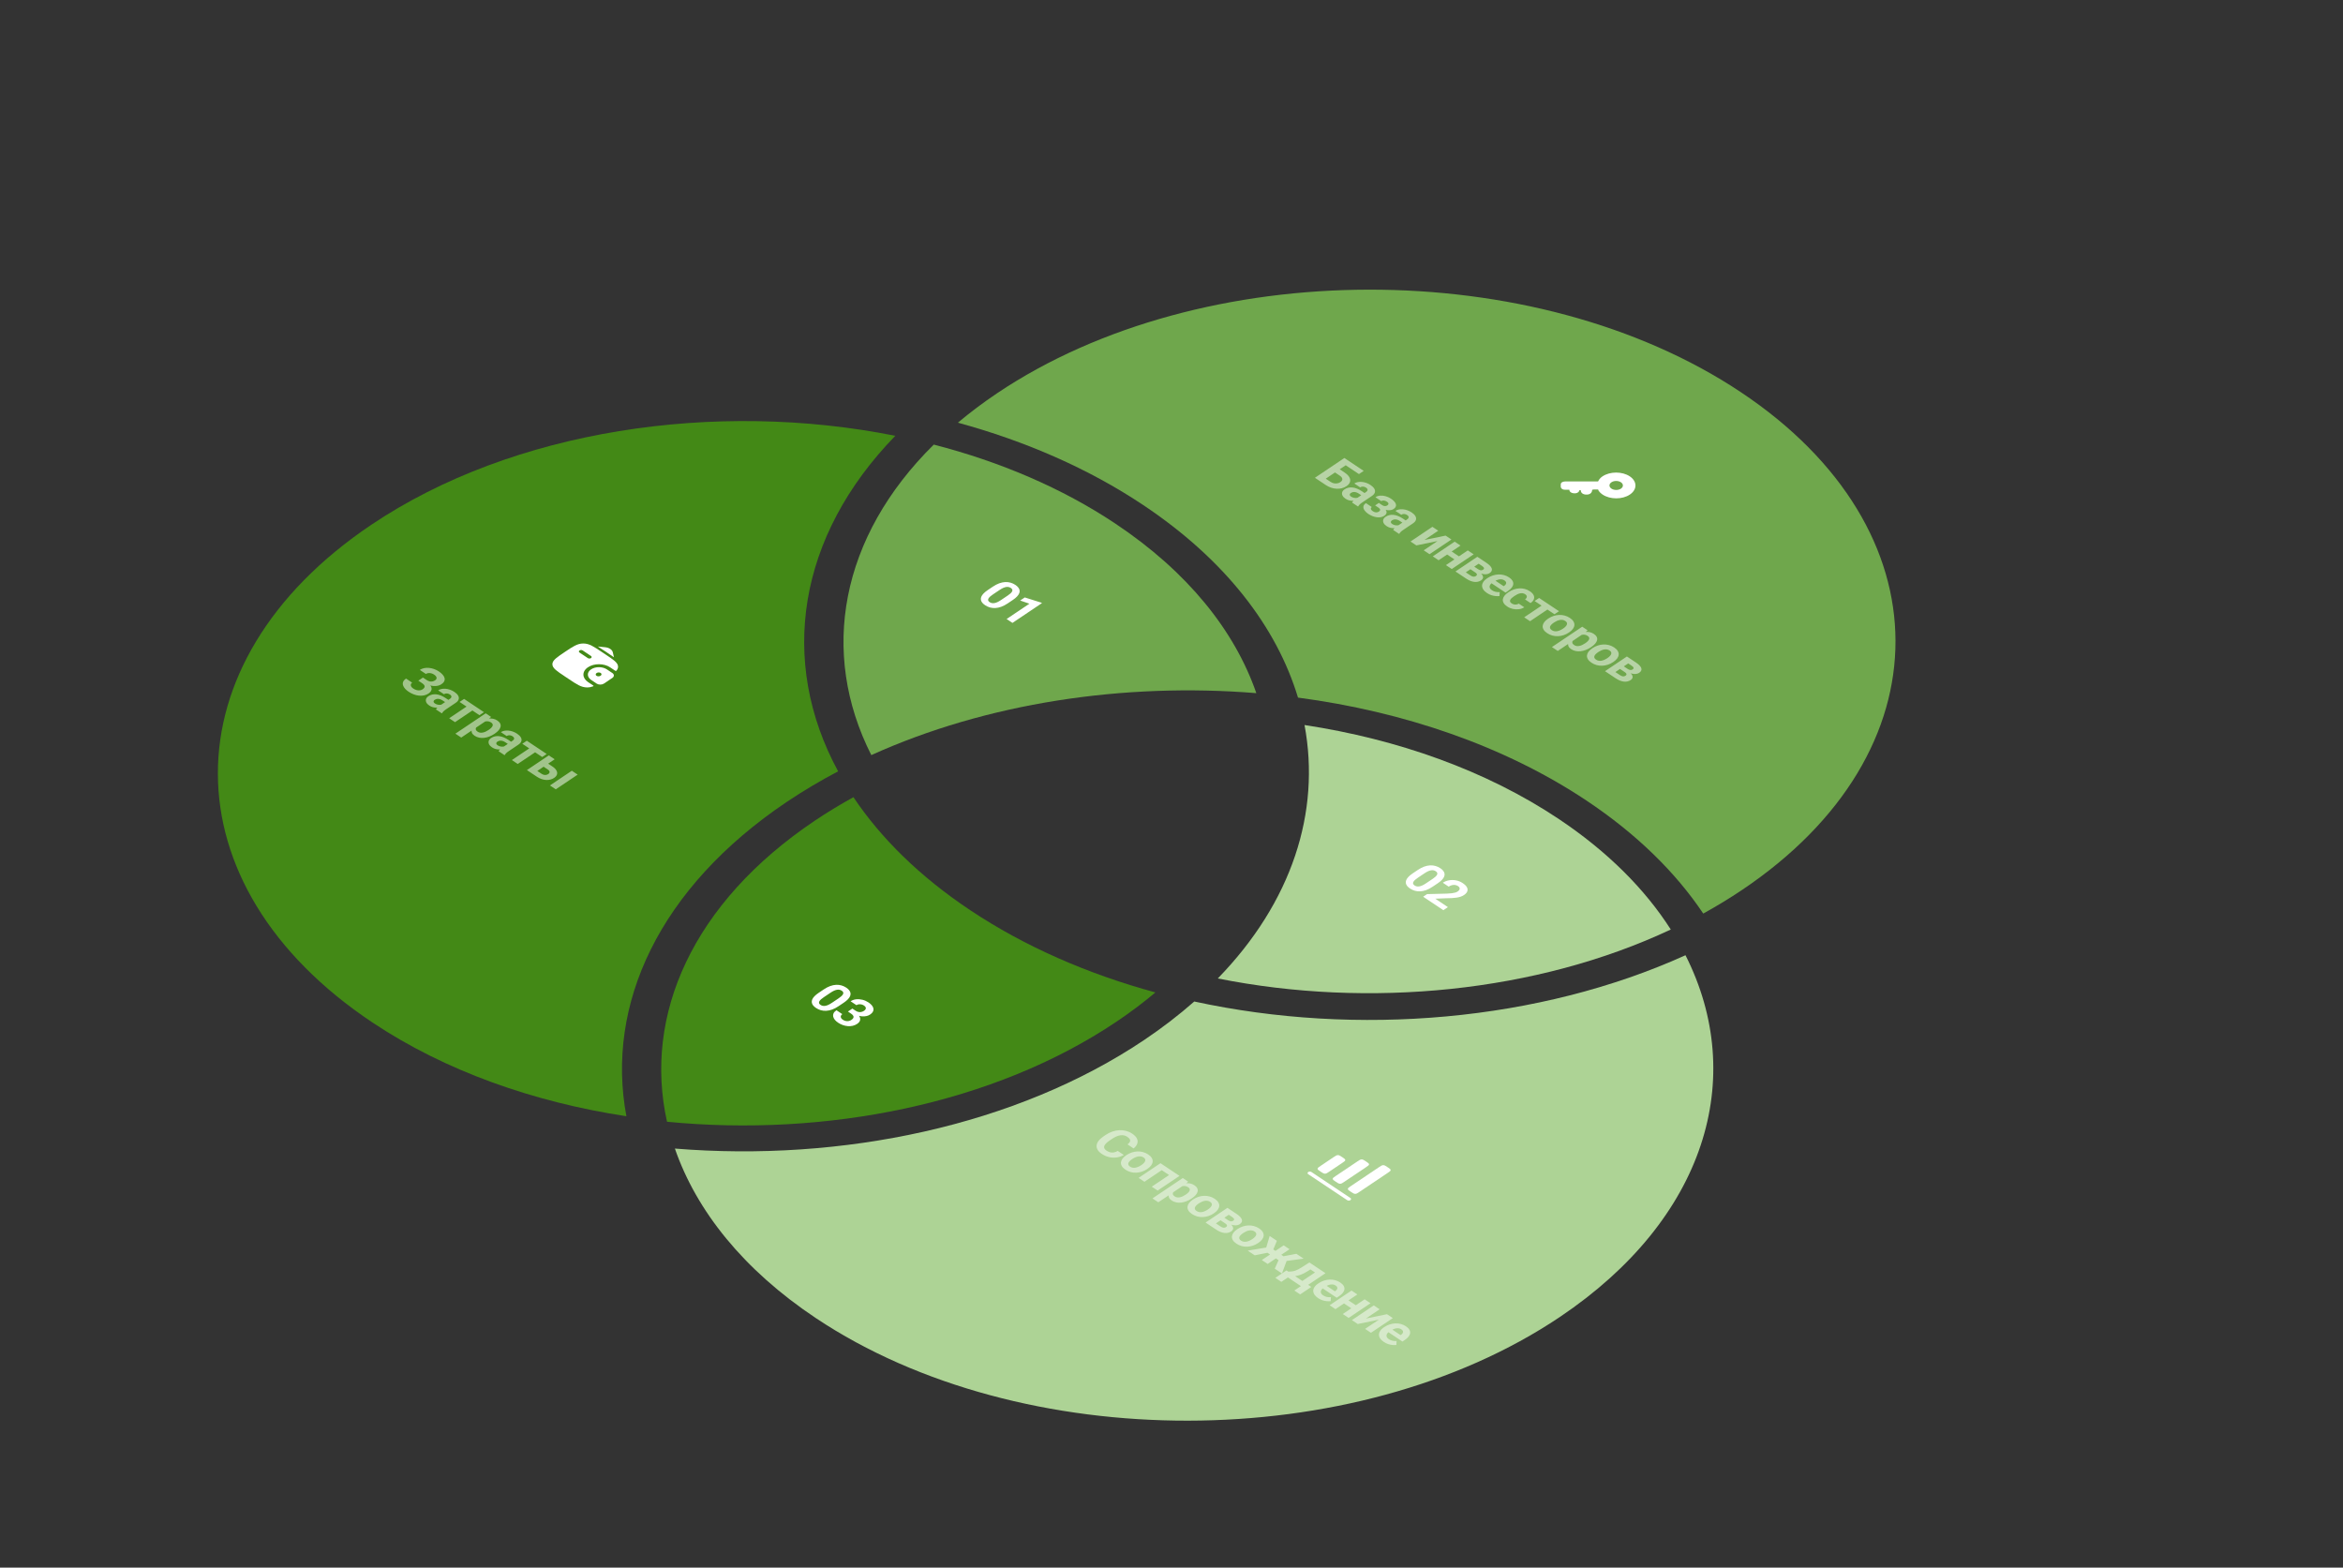 <?xml version="1.0" encoding="UTF-8"?> <svg xmlns="http://www.w3.org/2000/svg" width="1127" height="754" viewBox="0 0 1127 754" fill="none"><rect x="0" y="0" width="1127" height="754" fill="#333333" stroke="none"/><path d="M378.545 385.642C386.399 380.367 394.62 375.495 403.142 370.998C374.426 318.089 383.574 258.031 430.65 209.617C344.256 192.35 246.781 206.619 178.651 252.379C79.983 318.648 80.22 425.848 179.169 491.815C214.059 515.075 256.566 530.092 301.301 536.897C291.249 483.171 316.97 426.993 378.541 385.639L378.545 385.642Z" fill="#438916"></path><path d="M574.45 481.711C567.147 488.14 559.137 494.322 550.383 500.201C488.817 541.552 404.958 558.977 324.627 552.448C334.967 582.36 357.563 610.744 392.453 634.005C491.407 699.974 651.611 699.734 750.278 633.465C820.481 586.313 840.594 518.448 810.733 459.452C740.424 491.276 652.811 498.715 574.455 481.714L574.45 481.711Z" fill="#ADD395"></path><path d="M536.954 491.475C543.69 486.95 549.946 482.233 555.757 477.352C523.367 468.522 493.002 455.338 466.673 437.785C442.432 421.624 423.721 403.157 410.508 383.438C404.096 386.974 397.875 390.745 391.885 394.768C333.056 434.28 309.397 488.346 320.847 539.547C397.402 547.022 478.111 530.99 536.945 491.475L536.954 491.475Z" fill="#438916"></path><path d="M624.345 335.538C675.165 342.27 723.664 358.764 763.105 385.058C787.347 401.219 806.057 419.687 819.275 439.409C825.687 435.873 831.913 432.098 837.898 428.078C936.565 361.809 936.328 254.609 837.375 188.64C738.421 122.67 578.222 122.914 479.554 189.183C472.818 193.707 466.563 198.425 460.751 203.305C493.141 212.136 523.502 225.323 549.826 242.872C589.267 269.166 614.101 301.56 624.345 335.538Z" fill="#6FA74C"></path><path d="M419.1 363.194C474.432 338.151 540.479 328.207 604.303 333.394C593.967 303.485 571.366 275.092 536.476 251.832C510.783 234.703 480.954 222.052 449.154 213.845C404.126 258.29 394.121 313.841 419.105 363.191L419.1 363.194Z" fill="#6FA74C"></path><path d="M627.486 348.73C635.324 390.597 621.423 433.955 585.766 470.625C658.589 485.184 739.293 477.328 803.656 447.087C791.291 427.722 773.284 409.584 749.623 393.81C714.733 370.55 672.222 355.535 627.486 348.73Z" fill="#ADD395"></path><g clip-path="url(#clip0_214_2879)"><path d="M665.36 560.425C664.752 560.426 664.262 560.754 663.284 561.411L649.794 570.472C648.816 571.129 648.327 571.457 648.328 571.864C648.328 572.272 648.819 572.598 649.799 573.252C650.78 573.906 651.27 574.233 651.879 574.232C652.487 574.231 652.976 573.902 653.955 573.245L667.444 564.185C668.423 563.528 668.912 563.199 668.911 562.792C668.91 562.385 668.42 562.058 667.44 561.404C666.459 560.75 665.969 560.423 665.36 560.425Z" fill="white"></path><path d="M652.891 558.648C653.869 557.991 654.358 557.663 654.967 557.662C655.575 557.661 656.066 557.988 657.046 558.641C658.027 559.295 658.517 559.622 658.518 560.029C658.518 560.436 658.029 560.765 657.051 561.422L646.674 568.391C645.696 569.048 645.207 569.377 644.598 569.378C643.99 569.379 643.499 569.052 642.519 568.399C641.538 567.745 641.048 567.418 641.047 567.011C641.046 566.604 641.536 566.275 642.514 565.618L652.891 558.648Z" fill="white"></path><path d="M643.536 555.596C642.927 555.597 642.438 555.925 641.46 556.583L635.233 560.764C634.255 561.421 633.766 561.75 633.767 562.157C633.767 562.564 634.258 562.891 635.238 563.545C636.219 564.199 636.709 564.525 637.318 564.524C637.926 564.523 638.415 564.195 639.394 563.538L645.62 559.356C646.598 558.699 647.087 558.37 647.087 557.963C647.086 557.556 646.596 557.229 645.615 556.575C644.634 555.922 644.144 555.595 643.536 555.596Z" fill="white"></path><path d="M630.823 563.726C630.393 563.439 629.695 563.44 629.265 563.729C628.835 564.018 628.836 564.484 629.267 564.772L647.988 577.252C648.419 577.54 649.116 577.538 649.546 577.25C649.976 576.961 649.975 576.494 649.545 576.207L630.823 563.726Z" fill="white"></path></g><g clip-path="url(#clip1_214_2879)"><path fill-rule="evenodd" clip-rule="evenodd" d="M294.648 323.792C294.594 323.751 294.533 323.71 294.468 323.667L294.452 323.657L291.938 321.98C289.865 320.598 286.451 320.518 284.311 321.955C282.172 323.392 282.305 325.676 284.377 327.058L286.892 328.734L286.908 328.745C286.972 328.788 287.034 328.829 287.095 328.865C287.99 329.39 289.397 329.441 290.385 328.862C290.45 328.824 290.515 328.78 290.576 328.739L290.592 328.728L294.456 326.133L294.473 326.122C294.533 326.081 294.599 326.037 294.655 325.993C295.518 325.33 295.436 324.389 294.648 323.792ZM286.927 325.048C287.46 325.403 288.344 325.389 288.901 325.015C289.458 324.641 289.476 324.049 288.943 323.693C288.409 323.338 287.525 323.352 286.968 323.726C286.412 324.1 286.393 324.692 286.927 325.048Z" fill="white"></path><path fill-rule="evenodd" clip-rule="evenodd" d="M285.396 329.76C285.549 329.857 285.523 330.026 285.338 330.096C284.418 330.445 283.487 330.643 282.459 330.647C280.954 330.654 279.668 330.244 278.334 329.568C277.037 328.91 275.578 327.937 273.736 326.709L271.618 325.297C269.776 324.069 268.316 323.096 267.329 322.231C266.312 321.34 265.696 320.481 265.7 319.475C265.704 318.468 266.328 317.603 267.351 316.704C268.346 315.831 269.814 314.845 271.666 313.601L271.78 313.525C273.632 312.28 275.1 311.295 276.402 310.626C277.741 309.937 279.031 309.517 280.535 309.51C282.04 309.504 283.326 309.913 284.66 310.59C285.957 311.248 287.416 312.221 289.258 313.449L291.376 314.861C293.219 316.089 294.678 317.062 295.666 317.927C296.682 318.817 297.298 319.676 297.294 320.683C297.291 321.371 296.999 321.995 296.482 322.611C296.378 322.736 296.125 322.754 295.98 322.651L293.45 320.965C290.606 319.069 285.841 318.915 282.807 320.952C279.774 322.99 280.022 326.178 282.865 328.073L285.396 329.76ZM280.27 312.853C279.855 312.576 279.18 312.579 278.763 312.86C278.345 313.14 278.343 313.592 278.758 313.869L282.768 316.542C283.183 316.819 283.859 316.816 284.276 316.535C284.694 316.255 284.696 315.803 284.28 315.526L280.27 312.853Z" fill="white"></path><path d="M287.564 310.964L291.098 311.317C292.997 311.506 294.479 312.494 294.769 313.763L295.312 316.14C294.488 315.547 293.532 314.909 292.484 314.21L290.226 312.705C289.268 312.067 288.387 311.479 287.564 310.964Z" fill="white"></path></g><g clip-path="url(#clip2_214_2879)"><path fill-rule="evenodd" clip-rule="evenodd" d="M783.972 237.88C780.365 240.302 774.499 240.304 770.869 237.884C770.207 237.443 768.85 236.335 768.724 235.438L766.896 235.439C765.821 235.439 765.809 235.642 765.789 235.977C765.78 236.116 765.771 236.279 765.682 236.459C765.682 236.459 765.383 237.682 763.556 237.887C762.49 237.989 760.355 237.704 760.346 235.747L759.736 235.747C759.736 235.747 759.59 237.073 757.763 237.277C756.697 237.379 754.867 236.972 754.86 235.545L752.727 235.546C751.264 235.546 750.793 234.663 750.74 234.221L750.734 232.998C750.729 231.856 752.149 231.57 752.86 231.57L768.706 231.564C768.706 231.564 769.156 230.238 770.827 229.116C774.434 226.694 780.3 226.692 783.93 229.112C787.56 231.532 787.579 235.457 783.972 237.88ZM775.121 235.028C776.388 235.872 778.434 235.872 779.692 235.027C780.95 234.182 780.944 232.812 779.678 231.968C778.411 231.124 776.365 231.125 775.107 231.97C773.849 232.815 773.855 234.184 775.121 235.028Z" fill="white"></path></g><path d="M691.57 424.844L689.118 426.49C688.054 427.205 687.023 427.745 686.024 428.112C685.031 428.474 684.074 428.678 683.152 428.723C682.243 428.768 681.379 428.674 680.561 428.441C679.742 428.207 678.975 427.852 678.26 427.376C677.688 426.994 677.226 426.591 676.875 426.166C676.53 425.736 676.315 425.285 676.23 424.812C676.151 424.342 676.206 423.854 676.393 423.345C676.593 422.836 676.95 422.31 677.462 421.766C677.974 421.222 678.658 420.662 679.514 420.087L681.965 418.441C683.029 417.727 684.054 417.19 685.04 416.832C686.039 416.474 686.994 416.273 687.903 416.228C688.818 416.187 689.682 416.286 690.494 416.523C691.312 416.756 692.079 417.111 692.794 417.588C693.366 417.969 693.821 418.373 694.16 418.798C694.511 419.223 694.733 419.67 694.824 420.139C694.916 420.608 694.862 421.097 694.661 421.606C694.467 422.11 694.114 422.634 693.602 423.178C693.097 423.718 692.419 424.273 691.57 424.844ZM685.931 424.86L689.131 422.71C689.643 422.366 690.062 422.046 690.386 421.75C690.716 421.459 690.959 421.187 691.115 420.934C691.277 420.678 691.361 420.439 691.367 420.217C691.373 419.995 691.311 419.789 691.181 419.598C691.051 419.407 690.859 419.227 690.605 419.058C690.287 418.846 689.942 418.699 689.572 418.617C689.208 418.539 688.806 418.536 688.364 418.606C687.929 418.672 687.443 418.825 686.904 419.065C686.379 419.304 685.798 419.638 685.163 420.065L681.962 422.214C681.45 422.558 681.025 422.879 680.688 423.175C680.357 423.475 680.108 423.756 679.939 424.017C679.784 424.278 679.697 424.519 679.678 424.74C679.671 424.962 679.734 425.168 679.864 425.359C680 425.554 680.196 425.737 680.449 425.906C680.761 426.114 681.099 426.256 681.463 426.334C681.839 426.412 682.248 426.415 682.69 426.345C683.144 426.275 683.637 426.117 684.169 425.873C684.701 425.629 685.288 425.291 685.931 424.86ZM696.455 436.316L694.266 437.786L684.554 431.311L686.422 430.057L695.927 429.819C696.901 429.783 697.716 429.723 698.372 429.639C699.034 429.551 699.579 429.441 700.007 429.31C700.449 429.179 700.812 429.018 701.097 428.826C701.525 428.539 701.82 428.245 701.982 427.945C702.15 427.64 702.179 427.338 702.068 427.039C701.964 426.743 701.71 426.461 701.307 426.193C700.878 425.907 700.404 425.729 699.884 425.661C699.371 425.597 698.849 425.634 698.316 425.774C697.791 425.919 697.294 426.148 696.827 426.461L694.009 424.583C694.853 424.016 695.826 423.632 696.929 423.431C698.039 423.224 699.169 423.227 700.319 423.438C701.475 423.644 702.557 424.083 703.564 424.755C704.559 425.418 705.235 426.086 705.593 426.759C705.965 427.432 706.024 428.088 705.772 428.727C705.533 429.366 704.998 429.964 704.168 430.522C703.701 430.835 703.169 431.093 702.572 431.294C701.982 431.49 701.326 431.643 700.606 431.753C699.898 431.863 699.126 431.938 698.288 431.979C697.451 432.019 696.555 432.043 695.6 432.048L690.37 432.26L696.455 436.316Z" fill="white"></path><path d="M487.169 288.577L484.718 290.224C483.654 290.938 482.623 291.479 481.623 291.845C480.631 292.208 479.673 292.411 478.751 292.456C477.842 292.501 476.979 292.407 476.16 292.174C475.342 291.941 474.575 291.586 473.86 291.109C473.288 290.728 472.826 290.325 472.475 289.899C472.13 289.47 471.915 289.018 471.83 288.545C471.751 288.076 471.805 287.587 471.993 287.078C472.193 286.57 472.549 286.043 473.061 285.499C473.573 284.955 474.257 284.396 475.113 283.821L477.565 282.174C478.629 281.46 479.653 280.924 480.64 280.566C481.639 280.208 482.593 280.006 483.502 279.961C484.418 279.921 485.281 280.019 486.093 280.257C486.912 280.49 487.679 280.845 488.394 281.322C488.966 281.703 489.421 282.106 489.759 282.531C490.111 282.957 490.332 283.404 490.424 283.873C490.516 284.342 490.461 284.831 490.261 285.339C490.067 285.844 489.714 286.368 489.202 286.912C488.696 287.451 488.019 288.007 487.169 288.577ZM481.53 288.593L484.731 286.444C485.243 286.1 485.661 285.78 485.985 285.484C486.316 285.192 486.559 284.92 486.714 284.668C486.876 284.411 486.96 284.172 486.966 283.95C486.973 283.729 486.911 283.523 486.78 283.332C486.65 283.141 486.458 282.961 486.205 282.792C485.886 282.579 485.542 282.432 485.172 282.35C484.808 282.273 484.405 282.269 483.964 282.339C483.529 282.405 483.042 282.558 482.504 282.798C481.978 283.038 481.398 283.371 480.762 283.798L477.562 285.948C477.049 286.292 476.625 286.612 476.287 286.908C475.957 287.208 475.707 287.489 475.539 287.75C475.384 288.011 475.296 288.252 475.277 288.474C475.271 288.695 475.333 288.902 475.463 289.093C475.6 289.288 475.795 289.47 476.049 289.639C476.361 289.847 476.699 289.99 477.062 290.067C477.439 290.145 477.848 290.149 478.289 290.078C478.744 290.008 479.237 289.851 479.769 289.607C480.301 289.362 480.888 289.025 481.53 288.593ZM501.192 290.075L486.999 299.608L484.191 297.736L495.154 290.372L490.711 288.842L492.919 287.359L500.89 289.874L501.192 290.075Z" fill="white"></path><path d="M405.836 482.297L403.385 483.943C402.321 484.658 401.29 485.198 400.29 485.565C399.298 485.927 398.34 486.131 397.418 486.176C396.509 486.221 395.646 486.127 394.827 485.894C394.009 485.661 393.242 485.306 392.527 484.829C391.955 484.448 391.493 484.044 391.142 483.619C390.797 483.19 390.582 482.738 390.497 482.265C390.418 481.796 390.472 481.307 390.66 480.798C390.86 480.289 391.216 479.763 391.728 479.219C392.24 478.675 392.924 478.116 393.78 477.541L396.232 475.894C397.295 475.18 398.32 474.644 399.307 474.286C400.306 473.928 401.26 473.726 402.169 473.681C403.085 473.64 403.948 473.739 404.76 473.976C405.579 474.21 406.346 474.565 407.061 475.041C407.633 475.423 408.088 475.826 408.426 476.251C408.778 476.676 408.999 477.123 409.091 477.592C409.183 478.062 409.128 478.55 408.928 479.059C408.734 479.563 408.381 480.088 407.869 480.632C407.363 481.171 406.686 481.726 405.836 482.297ZM400.197 482.313L403.398 480.163C403.91 479.819 404.328 479.499 404.652 479.203C404.983 478.912 405.226 478.64 405.381 478.387C405.543 478.131 405.627 477.892 405.633 477.67C405.64 477.449 405.578 477.242 405.447 477.051C405.317 476.86 405.125 476.68 404.872 476.511C404.553 476.299 404.209 476.152 403.839 476.07C403.475 475.992 403.072 475.989 402.631 476.059C402.196 476.125 401.709 476.278 401.171 476.518C400.645 476.758 400.065 477.091 399.429 477.518L396.229 479.667C395.716 480.012 395.292 480.332 394.954 480.628C394.624 480.928 394.374 481.209 394.206 481.47C394.051 481.731 393.963 481.972 393.944 482.194C393.938 482.415 394 482.621 394.13 482.812C394.267 483.008 394.462 483.19 394.716 483.359C395.028 483.567 395.366 483.71 395.729 483.787C396.106 483.865 396.515 483.868 396.956 483.798C397.411 483.728 397.904 483.571 398.436 483.326C398.968 483.082 399.555 482.744 400.197 482.313ZM409.995 485.109L411.497 486.11C411.978 486.431 412.456 486.64 412.93 486.74C413.411 486.834 413.875 486.831 414.323 486.731C414.783 486.63 415.215 486.445 415.617 486.175C415.98 485.931 416.23 485.667 416.366 485.385C416.514 485.102 416.524 484.813 416.393 484.518C416.269 484.218 415.99 483.923 415.554 483.633C415.21 483.403 414.823 483.237 414.394 483.133C413.966 483.03 413.54 483.002 413.118 483.051C412.696 483.099 412.31 483.241 411.96 483.476L409.142 481.598C409.92 481.075 410.806 480.758 411.799 480.648C412.799 480.542 413.815 480.616 414.848 480.871C415.881 481.125 416.823 481.537 417.675 482.104C418.637 482.746 419.323 483.411 419.733 484.102C420.15 484.787 420.261 485.465 420.068 486.134C419.874 486.804 419.336 487.435 418.454 488.027C418.007 488.328 417.468 488.55 416.839 488.695C416.216 488.835 415.54 488.888 414.813 488.854C414.099 488.821 413.365 488.687 412.611 488.454C411.864 488.216 411.146 487.868 410.457 487.409L408.507 486.109L409.995 485.109ZM407.865 486.54L409.315 485.566L411.265 486.866C412.038 487.382 412.63 487.894 413.04 488.401C413.45 488.909 413.688 489.406 413.753 489.892C413.826 490.375 413.739 490.833 413.493 491.268C413.253 491.699 412.864 492.095 412.326 492.456C411.665 492.9 410.948 493.212 410.175 493.392C409.409 493.567 408.617 493.62 407.799 493.552C406.987 493.489 406.182 493.316 405.383 493.035C404.59 492.75 403.833 492.366 403.112 491.885C402.514 491.487 402.006 491.04 401.59 490.546C401.187 490.051 400.916 489.537 400.779 489.002C400.655 488.468 400.706 487.938 400.932 487.412C401.171 486.886 401.641 486.388 402.342 485.917L405.16 487.796C404.796 488.04 404.563 488.318 404.46 488.631C404.356 488.944 404.383 489.261 404.539 489.582C404.702 489.908 404.982 490.203 405.378 490.467C405.827 490.766 406.292 490.968 406.772 491.071C407.266 491.174 407.746 491.182 408.214 491.095C408.694 491.007 409.135 490.828 409.537 490.558C410.056 490.209 410.377 489.868 410.5 489.533C410.629 489.194 410.593 488.857 410.391 488.523C410.189 488.189 409.848 487.862 409.367 487.541L407.865 486.54Z" fill="white"></path><path d="M655.954 226.493L653.668 228.029L647.281 223.771L635.403 231.749L632.488 229.805L646.652 220.292L655.954 226.493ZM643.397 225.035L646.712 227.245C647.83 227.991 648.608 228.756 649.044 229.542C649.48 230.328 649.582 231.09 649.35 231.829C649.117 232.568 648.557 233.236 647.668 233.833C646.994 234.286 646.254 234.617 645.45 234.827C644.651 235.033 643.811 235.114 642.927 235.072C642.057 235.031 641.181 234.863 640.297 234.569C639.413 234.275 638.552 233.848 637.714 233.289L632.488 229.805L646.652 220.292L649.587 222.248L637.699 230.233L639.99 231.76C640.549 232.133 641.115 232.371 641.686 232.474C642.258 232.578 642.806 232.574 643.332 232.465C643.871 232.355 644.351 232.159 644.772 231.876C645.175 231.606 645.444 231.299 645.579 230.956C645.728 230.612 645.714 230.256 645.538 229.887C645.363 229.518 644.995 229.147 644.436 228.774L641.121 226.564L643.397 225.035ZM652.32 239.85L657.009 236.701C657.346 236.474 657.58 236.244 657.709 236.009C657.845 235.77 657.864 235.526 657.766 235.279C657.675 235.036 657.447 234.793 657.083 234.55C656.771 234.342 656.447 234.199 656.109 234.122C655.777 234.04 655.45 234.025 655.125 234.078C654.807 234.126 654.515 234.239 654.249 234.418L651.441 232.546C651.888 232.245 652.417 232.029 653.027 231.898C653.637 231.767 654.293 231.731 654.994 231.79C655.702 231.846 656.417 231.996 657.138 232.243C657.866 232.494 658.571 232.846 659.253 233.301C660.072 233.848 660.664 234.424 661.029 235.032C661.393 235.64 661.485 236.248 661.305 236.856C661.13 237.469 660.635 238.05 659.817 238.599L655.313 241.624C654.736 242.012 654.298 242.354 654 242.65C653.709 242.941 653.495 243.224 653.359 243.498L653.193 243.609L650.356 241.717C650.505 241.435 650.758 241.126 651.114 240.791C651.484 240.455 651.886 240.142 652.32 239.85ZM656.728 237.386L655.162 238.464L653.592 237.417C653.221 237.17 652.857 236.984 652.5 236.858C652.143 236.733 651.799 236.664 651.467 236.652C651.143 236.635 650.838 236.666 650.552 236.744C650.273 236.827 650.013 236.95 649.774 237.111C649.534 237.272 649.372 237.455 649.287 237.659C649.21 237.859 649.22 238.065 649.318 238.278C649.422 238.486 649.614 238.684 649.893 238.87C650.316 239.152 650.768 239.34 651.248 239.435C651.729 239.53 652.177 239.551 652.592 239.498C653.014 239.449 653.339 239.353 653.566 239.209L653.12 240.5C652.75 240.61 652.331 240.699 651.864 240.77C651.403 240.844 650.91 240.876 650.384 240.864C649.864 240.847 649.332 240.765 648.786 240.619C648.247 240.468 647.714 240.216 647.188 239.865C646.518 239.419 646.043 238.925 645.763 238.382C645.496 237.839 645.44 237.303 645.595 236.773C645.763 236.242 646.151 235.772 646.761 235.363C647.312 234.993 647.906 234.733 648.542 234.584C649.178 234.435 649.844 234.397 650.538 234.47C651.246 234.543 651.98 234.733 652.74 235.04C653.507 235.343 654.294 235.763 655.1 236.3L656.728 237.386ZM664.059 244.135L661.973 242.744L663.228 241.901L664.719 242.896C665.07 243.13 665.399 243.283 665.704 243.357C666.016 243.434 666.305 243.445 666.571 243.388C666.85 243.331 667.103 243.226 667.33 243.073C667.531 242.938 667.68 242.782 667.777 242.603C667.887 242.425 667.897 242.227 667.805 242.01C667.727 241.793 667.503 241.561 667.132 241.314C666.827 241.111 666.508 240.959 666.177 240.86C665.852 240.765 665.534 240.73 665.222 240.757C664.924 240.784 664.654 240.877 664.414 241.039L661.596 239.16C662.264 238.711 663.027 238.456 663.884 238.394C664.747 238.327 665.627 238.423 666.524 238.682C667.427 238.937 668.262 239.32 669.029 239.832C669.698 240.278 670.235 240.727 670.638 241.178C671.048 241.625 671.315 242.063 671.439 242.493C671.563 242.923 671.535 243.333 671.353 243.725C671.185 244.116 670.852 244.479 670.352 244.815C669.995 245.054 669.574 245.225 669.087 245.325C668.6 245.426 668.074 245.453 667.509 245.406C666.951 245.355 666.376 245.224 665.785 245.012C665.2 244.804 664.625 244.512 664.059 244.135ZM662.673 242.273L664.76 243.664C665.39 244.085 665.881 244.495 666.232 244.894C666.597 245.293 666.825 245.679 666.916 246.053C667.008 246.426 666.963 246.782 666.782 247.122C666.613 247.461 666.309 247.778 665.868 248.075C665.368 248.41 664.81 248.637 664.194 248.755C663.584 248.869 662.938 248.881 662.256 248.791C661.574 248.701 660.882 248.518 660.18 248.241C659.479 247.964 658.793 247.602 658.123 247.156C657.408 246.679 656.83 246.137 656.387 245.53C655.944 244.922 655.749 244.31 655.8 243.693C655.857 243.08 656.268 242.517 657.034 242.003L659.851 243.881C659.631 244.03 659.488 244.212 659.424 244.43C659.359 244.647 659.399 244.882 659.542 245.133C659.692 245.381 659.958 245.632 660.342 245.888C660.725 246.144 661.096 246.308 661.453 246.381C661.81 246.455 662.141 246.458 662.446 246.393C662.764 246.327 663.034 246.22 663.254 246.072C663.566 245.863 663.757 245.652 663.828 245.439C663.905 245.23 663.866 245.013 663.71 244.787C663.56 244.566 663.303 244.334 662.939 244.091L661.447 243.097L662.673 242.273ZM672.086 253.027L676.775 249.878C677.112 249.651 677.345 249.421 677.475 249.186C677.611 248.947 677.63 248.703 677.532 248.456C677.441 248.213 677.213 247.97 676.849 247.727C676.537 247.519 676.212 247.376 675.874 247.299C675.543 247.217 675.215 247.202 674.891 247.255C674.573 247.303 674.281 247.416 674.015 247.595L671.206 245.723C671.654 245.422 672.183 245.206 672.793 245.075C673.403 244.944 674.059 244.908 674.76 244.967C675.468 245.023 676.182 245.173 676.904 245.42C677.631 245.671 678.336 246.024 679.019 246.479C679.838 247.025 680.43 247.601 680.794 248.209C681.159 248.817 681.251 249.425 681.07 250.033C680.896 250.646 680.4 251.227 679.583 251.776L675.079 254.801C674.502 255.189 674.064 255.531 673.766 255.827C673.474 256.118 673.26 256.401 673.124 256.675L672.959 256.786L670.122 254.894C670.271 254.612 670.523 254.303 670.88 253.968C671.249 253.633 671.651 253.319 672.086 253.027ZM676.494 250.563L674.927 251.641L673.358 250.594C672.987 250.347 672.623 250.161 672.266 250.035C671.908 249.91 671.564 249.841 671.233 249.829C670.908 249.812 670.603 249.843 670.318 249.922C670.039 250.005 669.779 250.127 669.539 250.288C669.299 250.449 669.137 250.632 669.053 250.836C668.976 251.036 668.986 251.242 669.083 251.455C669.188 251.664 669.38 251.861 669.659 252.047C670.082 252.329 670.533 252.517 671.014 252.612C671.494 252.707 671.942 252.728 672.358 252.675C672.78 252.626 673.104 252.53 673.331 252.386L672.886 253.678C672.516 253.787 672.097 253.877 671.63 253.947C671.169 254.022 670.675 254.053 670.149 254.041C669.63 254.024 669.097 253.943 668.552 253.796C668.013 253.645 667.48 253.394 666.953 253.043C666.284 252.596 665.809 252.102 665.529 251.559C665.262 251.016 665.205 250.48 665.36 249.95C665.528 249.419 665.917 248.949 666.527 248.54C667.078 248.17 667.672 247.91 668.308 247.761C668.944 247.612 669.609 247.574 670.304 247.647C671.012 247.72 671.746 247.91 672.506 248.217C673.273 248.52 674.059 248.94 674.865 249.477L676.494 250.563ZM685.188 259.705L695.343 257.622L698.151 259.494L687.625 266.563L684.817 264.691L691.442 260.242L681.278 262.332L678.469 260.46L688.995 253.39L691.803 255.262L685.188 259.705ZM702.691 268.21L700.511 269.673L695.149 266.098L697.328 264.634L702.691 268.21ZM702.515 262.403L691.989 269.473L689.181 267.601L699.707 260.531L702.515 262.403ZM708.843 266.622L698.317 273.692L695.499 271.813L706.025 264.743L708.843 266.622ZM709.555 275.299L706.25 273.095L708.069 271.847L710.799 273.667C711.163 273.91 711.494 274.083 711.793 274.187C712.099 274.286 712.378 274.321 712.631 274.29C712.897 274.259 713.14 274.169 713.361 274.021C713.556 273.891 713.685 273.756 713.75 273.617C713.828 273.477 713.843 273.332 713.798 273.18C713.752 273.028 713.645 272.869 713.476 272.705C713.319 272.54 713.105 272.366 712.832 272.184L711.252 271.131L702.896 276.744L700.088 274.872L710.613 267.802L715.001 270.727C715.69 271.187 716.246 271.64 716.669 272.086C717.098 272.529 717.385 272.959 717.528 273.375C717.678 273.797 717.669 274.198 717.501 274.581C717.346 274.964 717.019 275.323 716.519 275.658C716.195 275.876 715.815 276.031 715.381 276.123C714.952 276.219 714.485 276.246 713.978 276.203C713.472 276.161 712.936 276.047 712.371 275.861C711.818 275.675 711.253 275.411 710.675 275.069L709.555 275.299ZM705.158 278.252L701.16 275.587L704.295 274.773L707.327 276.795C707.672 277.025 707.997 277.185 708.302 277.275C708.607 277.366 708.893 277.392 709.159 277.352C709.438 277.313 709.695 277.214 709.928 277.058C710.155 276.905 710.304 276.74 710.375 276.562C710.446 276.383 710.417 276.19 710.287 275.982C710.169 275.773 709.926 275.546 709.555 275.299L706.932 273.55L708.79 272.328L711.774 274.317L711.717 275.269C712.413 275.793 712.884 276.294 713.132 276.772C713.379 277.249 713.435 277.686 713.3 278.082C713.177 278.477 712.902 278.819 712.474 279.106C711.974 279.442 711.442 279.673 710.878 279.8C710.313 279.927 709.719 279.952 709.095 279.874C708.485 279.797 707.848 279.625 707.186 279.356C706.529 279.084 705.853 278.716 705.158 278.252ZM715.256 285.244C714.437 284.698 713.832 284.121 713.441 283.514C713.057 282.902 712.871 282.287 712.883 281.67C712.901 281.058 713.098 280.464 713.474 279.89C713.856 279.312 714.397 278.787 715.098 278.317L715.487 278.055C716.285 277.52 717.128 277.105 718.017 276.813C718.906 276.52 719.805 276.351 720.714 276.306C721.629 276.266 722.522 276.362 723.393 276.595C724.27 276.824 725.092 277.194 725.859 277.705C726.606 278.204 727.146 278.728 727.478 279.28C727.81 279.831 727.944 280.389 727.88 280.954C727.823 281.523 727.577 282.088 727.143 282.649C726.715 283.206 726.116 283.744 725.344 284.262L724.177 285.046L715.791 279.456L717.659 278.202L723.285 281.952L723.499 281.808C723.888 281.547 724.164 281.266 724.325 280.966C724.5 280.666 724.539 280.362 724.441 280.054C724.343 279.745 724.076 279.446 723.641 279.156C723.27 278.909 722.87 278.751 722.442 278.682C722.013 278.613 721.568 278.621 721.108 278.704C720.653 278.792 720.186 278.94 719.706 279.149C719.239 279.359 718.772 279.62 718.305 279.934L717.916 280.195C717.494 280.478 717.163 280.779 716.924 281.096C716.691 281.418 716.555 281.74 716.516 282.062C716.484 282.388 716.556 282.705 716.732 283.013C716.915 283.325 717.21 283.618 717.62 283.891C718.127 284.229 718.696 284.478 719.326 284.638C719.969 284.797 720.651 284.848 721.371 284.79L721.258 286.694C720.719 286.76 720.112 286.763 719.436 286.703C718.768 286.648 718.073 286.506 717.351 286.277C716.637 286.043 715.938 285.699 715.256 285.244ZM727.132 290.233C727.477 290.462 727.847 290.622 728.243 290.713C728.646 290.799 729.042 290.811 729.432 290.75C729.834 290.688 730.204 290.549 730.541 290.331L733.184 292.093C732.438 292.585 731.581 292.895 730.614 293.022C729.653 293.146 728.679 293.1 727.692 292.884C726.711 292.664 725.815 292.283 725.002 291.742C724.183 291.196 723.604 290.627 723.265 290.037C722.933 289.451 722.806 288.863 722.883 288.272C722.966 287.676 723.228 287.096 723.668 286.53C724.115 285.96 724.709 285.427 725.448 284.931L725.73 284.741C726.476 284.24 727.271 283.841 728.114 283.544C728.964 283.243 729.831 283.066 730.714 283.012C731.603 282.954 732.486 283.035 733.363 283.255C734.24 283.475 735.085 283.856 735.897 284.398C736.762 284.974 737.354 285.59 737.673 286.246C737.999 286.905 738.039 287.566 737.794 288.227C737.561 288.887 737.03 289.501 736.199 290.067L733.557 288.305C733.901 288.066 734.144 287.803 734.286 287.516C734.435 287.233 734.46 286.946 734.363 286.655C734.278 286.364 734.043 286.091 733.66 285.835C733.25 285.562 732.828 285.398 732.393 285.342C731.964 285.282 731.529 285.305 731.088 285.41C730.653 285.51 730.218 285.667 729.784 285.881C729.362 286.095 728.947 286.339 728.538 286.613L728.256 286.803C727.848 287.077 727.481 287.358 727.157 287.645C726.833 287.933 726.596 288.222 726.448 288.513C726.305 288.809 726.28 289.1 726.371 289.387C726.463 289.673 726.716 289.955 727.132 290.233ZM746.493 291.721L735.967 298.791L733.149 296.912L743.675 289.843L746.493 291.721ZM749.886 293.984L747.716 295.441L738.161 289.07L740.33 287.613L749.886 293.984ZM744.57 297.626L744.774 297.489C745.546 296.971 746.367 296.568 747.236 296.279C748.112 295.987 749.002 295.82 749.904 295.779C750.806 295.739 751.699 295.835 752.583 296.068C753.473 296.297 754.318 296.678 755.117 297.211C755.917 297.744 756.492 298.31 756.844 298.909C757.202 299.503 757.352 300.103 757.295 300.707C757.244 301.315 757.002 301.913 756.568 302.5C756.14 303.083 755.54 303.634 754.769 304.152L754.564 304.289C753.799 304.803 752.978 305.207 752.102 305.499C751.233 305.787 750.34 305.952 749.425 305.993C748.522 306.033 747.629 305.937 746.746 305.704C745.863 305.471 745.021 305.088 744.222 304.555C743.422 304.022 742.843 303.458 742.485 302.863C742.133 302.273 741.983 301.674 742.034 301.065C742.098 300.457 742.344 299.861 742.771 299.278C743.205 298.691 743.805 298.14 744.57 297.626ZM747.582 299.361L747.378 299.499C746.937 299.795 746.564 300.097 746.26 300.406C745.955 300.715 745.741 301.024 745.618 301.333C745.509 301.642 745.512 301.943 745.63 302.239C745.747 302.534 746.007 302.816 746.41 303.085C746.8 303.345 747.216 303.513 747.658 303.591C748.1 303.668 748.548 303.667 749.002 303.589C749.463 303.505 749.924 303.361 750.384 303.156C750.851 302.955 751.305 302.707 751.746 302.411L751.951 302.273C752.379 301.986 752.739 301.688 753.03 301.379C753.335 301.07 753.545 300.759 753.662 300.446C753.791 300.133 753.8 299.826 753.689 299.527C753.578 299.227 753.325 298.945 752.928 298.681C752.532 298.417 752.109 298.248 751.661 298.175C751.22 298.106 750.762 298.113 750.288 298.197C749.827 298.28 749.366 298.424 748.906 298.629C748.452 298.83 748.01 299.074 747.582 299.361ZM761.846 304.665L749.296 313.094L746.488 311.222L761.061 301.434L763.664 303.169L761.846 304.665ZM765.402 311.215L765.198 311.352C764.433 311.866 763.631 312.283 762.794 312.601C761.964 312.924 761.133 313.134 760.302 313.231C759.478 313.324 758.673 313.29 757.887 313.131C757.114 312.972 756.396 312.671 755.733 312.229C755.089 311.8 754.66 311.34 754.445 310.849C754.23 310.359 754.193 309.848 754.335 309.318C754.49 308.788 754.781 308.249 755.209 307.7C755.636 307.152 756.155 306.604 756.764 306.055L757.299 305.696C758.169 305.251 759.018 304.881 759.849 304.584C760.686 304.282 761.497 304.081 762.283 303.98C763.081 303.879 763.844 303.897 764.572 304.035C765.306 304.177 765.991 304.46 766.628 304.885C767.298 305.331 767.76 305.808 768.014 306.316C768.274 306.828 768.34 307.358 768.211 307.906C768.089 308.458 767.788 309.013 767.308 309.57C766.835 310.131 766.2 310.679 765.402 311.215ZM762.38 309.474L762.584 309.336C763.032 309.036 763.405 308.733 763.703 308.429C764.014 308.124 764.231 307.822 764.354 307.522C764.483 307.226 764.496 306.939 764.391 306.661C764.3 306.383 764.072 306.123 763.708 305.88C763.325 305.625 762.935 305.447 762.538 305.348C762.149 305.253 761.753 305.228 761.35 305.272C760.948 305.316 760.542 305.419 760.133 305.58C759.724 305.742 759.306 305.953 758.878 306.215L757.526 307.123C757.078 307.467 756.738 307.817 756.505 308.174C756.278 308.526 756.211 308.88 756.302 309.236C756.394 309.593 756.693 309.94 757.2 310.278C757.571 310.525 757.964 310.678 758.379 310.738C758.801 310.794 759.236 310.776 759.684 310.684C760.139 310.596 760.59 310.446 761.037 310.232C761.491 310.023 761.939 309.77 762.38 309.474ZM765.876 311.831L766.08 311.693C766.852 311.175 767.673 310.772 768.542 310.483C769.419 310.191 770.308 310.024 771.21 309.984C772.113 309.943 773.006 310.039 773.889 310.272C774.779 310.501 775.624 310.882 776.423 311.415C777.223 311.948 777.798 312.514 778.15 313.113C778.508 313.708 778.659 314.307 778.601 314.911C778.55 315.519 778.308 316.117 777.874 316.704C777.446 317.287 776.847 317.838 776.075 318.356L775.871 318.493C775.105 319.007 774.285 319.411 773.409 319.703C772.539 319.992 771.646 320.156 770.731 320.197C769.829 320.237 768.936 320.141 768.052 319.908C767.169 319.675 766.327 319.292 765.528 318.759C764.728 318.226 764.149 317.662 763.791 317.067C763.44 316.477 763.289 315.878 763.34 315.269C763.404 314.661 763.65 314.065 764.077 313.482C764.511 312.895 765.111 312.345 765.876 311.831ZM768.889 313.565L768.684 313.703C768.243 313.999 767.871 314.301 767.566 314.61C767.261 314.919 767.048 315.228 766.925 315.537C766.815 315.846 766.819 316.148 766.936 316.443C767.053 316.738 767.314 317.02 767.717 317.289C768.107 317.549 768.522 317.718 768.964 317.795C769.406 317.872 769.854 317.872 770.308 317.793C770.769 317.709 771.23 317.565 771.69 317.36C772.158 317.159 772.612 316.911 773.053 316.615L773.257 316.478C773.685 316.19 774.045 315.892 774.336 315.583C774.641 315.274 774.852 314.963 774.968 314.65C775.097 314.337 775.106 314.031 774.996 313.731C774.885 313.431 774.631 313.149 774.234 312.885C773.838 312.621 773.416 312.452 772.967 312.379C772.526 312.31 772.068 312.317 771.594 312.401C771.133 312.484 770.673 312.628 770.212 312.833C769.758 313.034 769.317 313.278 768.889 313.565ZM781.494 323.258L778.189 321.054L780.008 319.806L782.738 321.627C783.102 321.869 783.433 322.042 783.732 322.146C784.038 322.246 784.317 322.28 784.57 322.249C784.836 322.218 785.08 322.129 785.3 321.981C785.495 321.85 785.624 321.715 785.689 321.576C785.767 321.437 785.783 321.291 785.737 321.139C785.691 320.987 785.584 320.829 785.415 320.664C785.259 320.499 785.044 320.326 784.771 320.144L783.191 319.091L774.835 324.703L772.027 322.831L782.553 315.761L786.94 318.687C787.629 319.146 788.185 319.599 788.608 320.046C789.037 320.488 789.324 320.918 789.467 321.335C789.617 321.756 789.608 322.158 789.44 322.54C789.285 322.923 788.958 323.282 788.458 323.618C788.134 323.835 787.755 323.99 787.32 324.082C786.891 324.179 786.424 324.205 785.917 324.163C785.411 324.12 784.875 324.006 784.31 323.82C783.758 323.634 783.192 323.37 782.614 323.028L781.494 323.258ZM777.097 326.211L773.099 323.546L776.234 322.733L779.266 324.754C779.611 324.984 779.936 325.144 780.241 325.235C780.546 325.326 780.832 325.351 781.098 325.312C781.377 325.272 781.634 325.174 781.867 325.017C782.094 324.865 782.243 324.699 782.314 324.521C782.385 324.343 782.356 324.149 782.226 323.941C782.108 323.733 781.865 323.505 781.494 323.258L778.871 321.509L780.729 320.287L783.713 322.277L783.656 323.228C784.352 323.753 784.823 324.254 785.071 324.731C785.319 325.209 785.374 325.645 785.239 326.041C785.116 326.436 784.841 326.778 784.413 327.066C783.913 327.401 783.381 327.632 782.817 327.759C782.252 327.886 781.658 327.911 781.034 327.834C780.424 327.757 779.787 327.584 779.125 327.316C778.468 327.043 777.792 326.675 777.097 326.211Z" fill="white" fill-opacity="0.5"></path><path d="M204.092 328.409L201.888 326.94L203.435 325.901L205.19 327.071C205.704 327.413 206.198 327.638 206.672 327.746C207.152 327.85 207.613 327.853 208.055 327.757C208.496 327.661 208.915 327.479 209.31 327.214C209.634 326.996 209.848 326.739 209.952 326.444C210.062 326.152 210.025 325.837 209.843 325.499C209.667 325.156 209.313 324.807 208.78 324.451C208.376 324.183 207.938 323.986 207.464 323.861C206.989 323.735 206.525 323.695 206.071 323.739C205.623 323.779 205.217 323.921 204.854 324.165L201.939 322.221C202.561 321.803 203.252 321.517 204.012 321.364C204.784 321.211 205.576 321.174 206.388 321.256C207.213 321.337 208.025 321.522 208.824 321.812C209.623 322.102 210.364 322.474 211.046 322.929C211.846 323.462 212.48 324.002 212.948 324.549C213.423 325.091 213.723 325.629 213.847 326.163C213.971 326.697 213.907 327.215 213.655 327.715C213.402 328.215 212.946 328.687 212.284 329.131C211.798 329.458 211.23 329.691 210.581 329.831C209.932 329.972 209.24 330.014 208.507 329.959C207.773 329.904 207.026 329.749 206.266 329.493C205.512 329.234 204.787 328.873 204.092 328.409ZM202.735 326.371L204.938 327.84C205.712 328.356 206.317 328.868 206.752 329.375C207.195 329.887 207.468 330.386 207.573 330.873C207.684 331.364 207.617 331.835 207.371 332.287C207.138 332.74 206.726 333.164 206.136 333.56C205.475 334.005 204.751 334.308 203.966 334.47C203.187 334.636 202.372 334.675 201.522 334.585C200.677 334.5 199.83 334.295 198.979 333.97C198.134 333.65 197.312 333.224 196.512 332.691C195.875 332.266 195.319 331.791 194.844 331.266C194.376 330.737 194.05 330.19 193.868 329.626C193.685 329.061 193.7 328.503 193.913 327.951C194.127 327.398 194.597 326.878 195.323 326.391L198.258 328.347C197.914 328.578 197.7 328.856 197.617 329.182C197.539 329.504 197.595 329.841 197.784 330.192C197.979 330.54 198.308 330.867 198.769 331.175C199.309 331.534 199.851 331.783 200.397 331.921C200.949 332.064 201.469 332.102 201.955 332.036C202.455 331.97 202.884 331.817 203.24 331.578C203.623 331.321 203.895 331.068 204.057 330.82C204.219 330.572 204.283 330.325 204.251 330.077C204.224 329.825 204.1 329.573 203.879 329.322C203.665 329.074 203.362 328.821 202.972 328.561L201.217 327.391L202.735 326.371ZM211.635 339.348L216.324 336.199C216.661 335.973 216.895 335.742 217.024 335.507C217.16 335.268 217.179 335.024 217.081 334.777C216.99 334.534 216.762 334.291 216.398 334.048C216.086 333.84 215.761 333.697 215.424 333.62C215.092 333.538 214.764 333.523 214.44 333.576C214.122 333.624 213.83 333.738 213.564 333.916L210.756 332.044C211.203 331.744 211.732 331.528 212.342 331.396C212.952 331.265 213.608 331.229 214.309 331.289C215.017 331.344 215.732 331.495 216.453 331.741C217.18 331.992 217.885 332.345 218.568 332.8C219.387 333.346 219.979 333.923 220.343 334.53C220.708 335.138 220.8 335.746 220.619 336.355C220.445 336.967 219.949 337.548 219.132 338.097L214.628 341.122C214.051 341.51 213.613 341.852 213.315 342.148C213.023 342.439 212.81 342.722 212.674 342.996L212.508 343.107L209.671 341.216C209.82 340.933 210.072 340.624 210.429 340.289C210.798 339.954 211.2 339.64 211.635 339.348ZM216.043 336.884L214.477 337.962L212.907 336.915C212.536 336.668 212.172 336.482 211.815 336.357C211.458 336.231 211.113 336.162 210.782 336.15C210.457 336.133 210.152 336.164 209.867 336.243C209.588 336.326 209.328 336.448 209.088 336.609C208.848 336.77 208.686 336.953 208.602 337.157C208.525 337.357 208.535 337.564 208.633 337.776C208.737 337.985 208.929 338.182 209.208 338.368C209.631 338.65 210.082 338.838 210.563 338.933C211.044 339.028 211.492 339.049 211.907 338.996C212.329 338.947 212.654 338.851 212.881 338.708L212.435 339.999C212.065 340.108 211.646 340.198 211.179 340.268C210.718 340.343 210.225 340.374 209.699 340.362C209.179 340.345 208.647 340.264 208.101 340.117C207.562 339.966 207.029 339.715 206.502 339.364C205.833 338.917 205.358 338.423 205.078 337.88C204.811 337.338 204.755 336.801 204.91 336.271C205.077 335.74 205.466 335.271 206.076 334.861C206.627 334.491 207.221 334.231 207.857 334.082C208.493 333.934 209.158 333.896 209.853 333.968C210.561 334.041 211.295 334.231 212.055 334.538C212.822 334.841 213.608 335.261 214.414 335.798L216.043 336.884ZM229.397 340.28L218.871 347.349L216.053 345.471L226.579 338.401L229.397 340.28ZM232.79 342.542L230.621 343.999L221.065 337.628L223.235 336.171L232.79 342.542ZM234.409 346.329L221.86 354.758L219.052 352.886L233.624 343.098L236.228 344.833L234.409 346.329ZM237.966 352.879L237.761 353.016C236.996 353.53 236.195 353.947 235.358 354.265C234.527 354.588 233.697 354.798 232.866 354.895C232.041 354.988 231.236 354.954 230.45 354.795C229.677 354.636 228.959 354.335 228.296 353.893C227.653 353.464 227.223 353.004 227.008 352.513C226.793 352.023 226.756 351.512 226.898 350.982C227.053 350.452 227.345 349.913 227.772 349.364C228.2 348.816 228.718 348.268 229.328 347.719L229.863 347.36C230.732 346.915 231.582 346.545 232.412 346.248C233.25 345.946 234.061 345.745 234.846 345.644C235.645 345.543 236.408 345.561 237.135 345.699C237.869 345.841 238.555 346.124 239.192 346.549C239.861 346.995 240.323 347.472 240.577 347.98C240.838 348.492 240.904 349.022 240.775 349.57C240.652 350.122 240.351 350.677 239.872 351.234C239.399 351.795 238.763 352.343 237.966 352.879ZM234.943 351.138L235.148 351.001C235.595 350.7 235.968 350.397 236.266 350.093C236.577 349.788 236.794 349.486 236.917 349.186C237.046 348.89 237.059 348.603 236.955 348.325C236.863 348.047 236.636 347.787 236.271 347.544C235.888 347.289 235.498 347.111 235.102 347.012C234.712 346.917 234.316 346.892 233.914 346.936C233.511 346.98 233.105 347.083 232.697 347.244C232.288 347.406 231.869 347.617 231.441 347.879L230.089 348.787C229.642 349.131 229.301 349.481 229.068 349.838C228.842 350.19 228.774 350.544 228.866 350.901C228.957 351.257 229.256 351.604 229.763 351.942C230.134 352.189 230.527 352.342 230.943 352.402C231.365 352.458 231.8 352.44 232.248 352.348C232.702 352.26 233.153 352.11 233.601 351.896C234.055 351.687 234.502 351.434 234.943 351.138ZM241.8 359.458L246.489 356.309C246.826 356.083 247.06 355.852 247.189 355.617C247.325 355.378 247.344 355.135 247.246 354.887C247.155 354.644 246.927 354.401 246.563 354.158C246.251 353.95 245.926 353.808 245.589 353.73C245.257 353.648 244.93 353.633 244.605 353.686C244.287 353.734 243.995 353.848 243.729 354.026L240.921 352.154C241.368 351.854 241.897 351.638 242.507 351.506C243.117 351.375 243.773 351.339 244.474 351.399C245.182 351.454 245.897 351.605 246.618 351.851C247.346 352.102 248.051 352.455 248.733 352.91C249.552 353.456 250.144 354.033 250.509 354.64C250.873 355.248 250.965 355.856 250.785 356.465C250.61 357.078 250.115 357.659 249.297 358.207L244.793 361.233C244.216 361.62 243.778 361.962 243.48 362.258C243.189 362.55 242.975 362.832 242.839 363.106L242.673 363.217L239.836 361.326C239.985 361.043 240.238 360.734 240.594 360.399C240.964 360.064 241.366 359.75 241.8 359.458ZM246.208 356.994L244.642 358.072L243.072 357.025C242.701 356.778 242.337 356.592 241.98 356.467C241.623 356.341 241.279 356.273 240.947 356.26C240.623 356.243 240.318 356.274 240.032 356.353C239.753 356.436 239.493 356.558 239.253 356.719C239.014 356.88 238.852 357.063 238.767 357.267C238.69 357.467 238.7 357.674 238.798 357.887C238.902 358.095 239.094 358.292 239.373 358.479C239.796 358.76 240.248 358.948 240.728 359.043C241.209 359.138 241.657 359.159 242.072 359.106C242.494 359.058 242.819 358.961 243.046 358.818L242.6 360.109C242.23 360.218 241.811 360.308 241.344 360.378C240.883 360.453 240.39 360.484 239.864 360.472C239.344 360.455 238.812 360.374 238.266 360.227C237.727 360.076 237.194 359.825 236.668 359.474C235.998 359.027 235.523 358.533 235.243 357.99C234.976 357.448 234.92 356.911 235.075 356.381C235.243 355.851 235.631 355.381 236.241 354.971C236.792 354.601 237.386 354.341 238.022 354.193C238.658 354.044 239.324 354.006 240.018 354.078C240.726 354.151 241.46 354.341 242.22 354.648C242.987 354.951 243.774 355.371 244.58 355.908L246.208 356.994ZM259.562 360.39L249.036 367.459L246.218 365.581L256.744 358.511L259.562 360.39ZM262.955 362.652L260.786 364.109L251.23 357.738L253.4 356.281L262.955 362.652ZM262.607 366.599L265.669 368.64C266.631 369.281 267.291 369.934 267.649 370.598C268.021 371.262 268.106 371.901 267.906 372.514C267.712 373.131 267.249 373.686 266.516 374.178C265.984 374.535 265.387 374.797 264.725 374.963C264.076 375.129 263.391 375.194 262.671 375.156C261.95 375.118 261.216 374.971 260.469 374.716C259.722 374.461 258.987 374.093 258.266 373.612L253.449 370.401L263.975 363.331L266.793 365.21L258.446 370.816L260.445 372.149C260.867 372.43 261.274 372.61 261.663 372.688C262.066 372.765 262.439 372.767 262.783 372.692C263.134 372.622 263.442 372.498 263.708 372.319C263.987 372.132 264.178 371.921 264.281 371.686C264.398 371.451 264.398 371.199 264.28 370.93C264.169 370.665 263.903 370.392 263.48 370.11L260.418 368.069L262.607 366.599ZM277.86 372.588L267.334 379.658L264.526 377.786L275.052 370.716L277.86 372.588Z" fill="white" fill-opacity="0.5"></path><path d="M537.645 553.576L540.56 555.52C539.549 556.121 538.439 556.514 537.232 556.699C536.031 556.888 534.807 556.844 533.56 556.568C532.319 556.297 531.117 555.773 529.953 554.997C529.043 554.391 528.383 553.742 527.973 553.052C527.569 552.358 527.405 551.641 527.482 550.902C527.565 550.168 527.892 549.431 528.462 548.691C529.032 547.952 529.836 547.233 530.874 546.536L531.856 545.877C532.894 545.18 533.968 544.641 535.077 544.261C536.2 543.881 537.313 543.664 538.417 543.61C539.527 543.561 540.602 543.67 541.641 543.937C542.68 544.205 543.645 544.635 544.536 545.229C545.719 546.018 546.503 546.827 546.887 547.656C547.278 548.489 547.322 549.308 547.018 550.113C546.721 550.921 546.138 551.678 545.269 552.384L542.344 550.434C542.882 550.029 543.251 549.628 543.452 549.233C543.659 548.832 543.665 548.433 543.469 548.033C543.287 547.634 542.871 547.218 542.221 546.784C541.733 546.459 541.216 546.236 540.671 546.116C540.125 545.995 539.544 545.976 538.927 546.06C538.311 546.144 537.658 546.334 536.971 546.63C536.296 546.927 535.582 547.328 534.83 547.833L533.828 548.506C533.095 548.998 532.505 549.469 532.058 549.917C531.617 550.361 531.319 550.787 531.164 551.196C531.022 551.604 531.036 551.995 531.205 552.369C531.388 552.742 531.739 553.102 532.259 553.449C532.87 553.856 533.471 554.127 534.062 554.26C534.653 554.394 535.244 554.402 535.835 554.283C536.432 554.169 537.035 553.934 537.645 553.576ZM541.715 555.678L541.92 555.541C542.691 555.023 543.512 554.619 544.382 554.331C545.258 554.038 546.147 553.872 547.049 553.831C547.952 553.79 548.845 553.887 549.728 554.12C550.618 554.348 551.463 554.729 552.262 555.262C553.062 555.795 553.638 556.361 553.989 556.96C554.347 557.555 554.498 558.154 554.44 558.758C554.389 559.367 554.147 559.965 553.713 560.552C553.285 561.135 552.686 561.685 551.914 562.204L551.71 562.341C550.944 562.855 550.124 563.258 549.248 563.551C548.378 563.839 547.486 564.004 546.57 564.044C545.668 564.085 544.775 563.989 543.891 563.756C543.008 563.523 542.166 563.139 541.367 562.606C540.567 562.073 539.989 561.51 539.63 560.915C539.279 560.325 539.128 559.725 539.179 559.117C539.243 558.509 539.489 557.913 539.916 557.33C540.35 556.743 540.95 556.192 541.715 555.678ZM544.728 557.413L544.524 557.55C544.083 557.846 543.71 558.149 543.405 558.458C543.1 558.767 542.887 559.076 542.764 559.385C542.654 559.693 542.658 559.995 542.775 560.29C542.893 560.586 543.153 560.868 543.556 561.136C543.946 561.396 544.362 561.565 544.803 561.642C545.245 561.72 545.693 561.719 546.147 561.64C546.608 561.557 547.069 561.413 547.53 561.208C547.997 561.007 548.451 560.759 548.892 560.462L549.096 560.325C549.524 560.038 549.884 559.739 550.176 559.43C550.48 559.121 550.691 558.81 550.807 558.497C550.936 558.184 550.946 557.878 550.835 557.578C550.724 557.279 550.47 556.997 550.074 556.733C549.677 556.468 549.255 556.299 548.807 556.226C548.365 556.158 547.907 556.165 547.433 556.248C546.973 556.332 546.512 556.476 546.051 556.681C545.597 556.881 545.156 557.125 544.728 557.413ZM565.305 564.218L563.106 565.694L557.997 562.288L560.196 560.812L565.305 564.218ZM561.005 561.351L550.479 568.421L547.671 566.549L558.197 559.479L561.005 561.351ZM567.353 565.583L556.827 572.652L554.009 570.774L564.535 563.704L567.353 565.583ZM569.703 569.858L557.153 578.286L554.345 576.414L568.918 566.627L571.521 568.362L569.703 569.858ZM573.259 576.408L573.055 576.545C572.29 577.059 571.488 577.475 570.651 577.794C569.821 578.117 568.99 578.327 568.159 578.424C567.335 578.517 566.53 578.483 565.744 578.324C564.971 578.164 564.253 577.864 563.59 577.422C562.946 576.993 562.517 576.533 562.302 576.042C562.087 575.552 562.05 575.041 562.192 574.511C562.347 573.98 562.638 573.441 563.066 572.893C563.493 572.345 564.012 571.797 564.621 571.248L565.156 570.889C566.026 570.444 566.875 570.073 567.706 569.776C568.543 569.475 569.354 569.274 570.14 569.173C570.938 569.071 571.701 569.09 572.429 569.227C573.163 569.369 573.848 569.653 574.485 570.078C575.155 570.524 575.617 571.001 575.871 571.509C576.131 572.021 576.197 572.551 576.068 573.099C575.946 573.651 575.645 574.205 575.165 574.762C574.692 575.324 574.057 575.872 573.259 576.408ZM570.237 574.666L570.441 574.529C570.889 574.229 571.262 573.926 571.56 573.621C571.871 573.317 572.088 573.014 572.211 572.714C572.34 572.419 572.353 572.132 572.248 571.854C572.157 571.576 571.929 571.316 571.565 571.073C571.182 570.818 570.792 570.64 570.395 570.541C570.006 570.446 569.61 570.421 569.207 570.465C568.805 570.509 568.399 570.612 567.99 570.773C567.581 570.935 567.163 571.146 566.735 571.407L565.383 572.316C564.935 572.66 564.595 573.01 564.362 573.367C564.135 573.719 564.068 574.073 564.159 574.429C564.251 574.785 564.55 575.132 565.057 575.47C565.427 575.717 565.821 575.871 566.236 575.931C566.658 575.987 567.093 575.969 567.541 575.877C567.996 575.789 568.447 575.638 568.894 575.425C569.348 575.215 569.796 574.963 570.237 574.666ZM573.733 577.023L573.937 576.886C574.709 576.368 575.53 575.964 576.399 575.676C577.275 575.384 578.165 575.217 579.067 575.176C579.97 575.136 580.863 575.232 581.746 575.465C582.636 575.694 583.481 576.075 584.28 576.608C585.08 577.141 585.655 577.707 586.007 578.306C586.365 578.9 586.516 579.5 586.458 580.104C586.407 580.712 586.165 581.31 585.731 581.897C585.303 582.48 584.704 583.031 583.932 583.549L583.728 583.686C582.962 584.2 582.142 584.603 581.266 584.896C580.396 585.184 579.503 585.349 578.588 585.389C577.686 585.43 576.793 585.334 575.909 585.101C575.026 584.868 574.184 584.485 573.385 583.952C572.585 583.419 572.006 582.855 571.648 582.26C571.297 581.67 571.146 581.071 571.197 580.462C571.261 579.854 571.507 579.258 571.934 578.675C572.368 578.088 572.968 577.537 573.733 577.023ZM576.746 578.758L576.541 578.895C576.1 579.192 575.728 579.494 575.423 579.803C575.118 580.112 574.904 580.421 574.782 580.73C574.672 581.038 574.676 581.34 574.793 581.636C574.91 581.931 575.171 582.213 575.574 582.481C575.964 582.742 576.379 582.91 576.821 582.988C577.263 583.065 577.711 583.064 578.165 582.985C578.626 582.902 579.087 582.758 579.547 582.553C580.015 582.352 580.469 582.104 580.91 581.808L581.114 581.67C581.542 581.383 581.902 581.085 582.193 580.776C582.498 580.467 582.709 580.156 582.825 579.843C582.954 579.53 582.963 579.223 582.853 578.924C582.742 578.624 582.488 578.342 582.091 578.078C581.695 577.813 581.273 577.645 580.824 577.572C580.383 577.503 579.925 577.51 579.451 577.593C578.99 577.677 578.53 577.821 578.069 578.026C577.615 578.227 577.174 578.471 576.746 578.758ZM589.351 588.451L586.046 586.247L587.865 584.999L590.595 586.819C590.959 587.062 591.29 587.235 591.589 587.339C591.895 587.438 592.174 587.473 592.427 587.442C592.693 587.411 592.936 587.321 593.157 587.173C593.352 587.043 593.481 586.908 593.546 586.769C593.624 586.629 593.64 586.484 593.594 586.332C593.548 586.18 593.441 586.022 593.272 585.857C593.115 585.692 592.901 585.518 592.628 585.336L591.048 584.283L582.692 589.896L579.884 588.024L590.41 580.954L594.797 583.879C595.486 584.339 596.042 584.792 596.465 585.239C596.894 585.681 597.181 586.111 597.324 586.528C597.474 586.949 597.465 587.351 597.297 587.733C597.142 588.116 596.815 588.475 596.315 588.81C595.991 589.028 595.612 589.183 595.177 589.275C594.748 589.371 594.281 589.398 593.774 589.356C593.268 589.313 592.732 589.199 592.167 589.013C591.615 588.827 591.049 588.563 590.471 588.221L589.351 588.451ZM584.954 591.404L580.956 588.739L584.091 587.925L587.123 589.947C587.468 590.177 587.793 590.337 588.098 590.428C588.403 590.518 588.689 590.544 588.955 590.504C589.234 590.465 589.491 590.367 589.724 590.21C589.951 590.057 590.1 589.892 590.171 589.714C590.242 589.535 590.213 589.342 590.083 589.134C589.965 588.925 589.722 588.698 589.351 588.451L586.728 586.702L588.586 585.48L591.57 587.469L591.513 588.421C592.209 588.945 592.68 589.446 592.928 589.924C593.176 590.401 593.231 590.838 593.096 591.234C592.973 591.629 592.698 591.971 592.27 592.258C591.77 592.594 591.238 592.825 590.674 592.952C590.109 593.079 589.515 593.104 588.891 593.027C588.281 592.949 587.644 592.777 586.982 592.508C586.325 592.236 585.649 591.868 584.954 591.404ZM595.098 591.266L595.302 591.129C596.074 590.611 596.895 590.208 597.764 589.919C598.64 589.627 599.529 589.46 600.432 589.419C601.334 589.379 602.227 589.475 603.111 589.708C604.001 589.937 604.845 590.318 605.645 590.851C606.445 591.384 607.02 591.95 607.372 592.549C607.73 593.143 607.88 593.743 607.823 594.347C607.772 594.955 607.529 595.553 607.095 596.14C606.668 596.723 606.068 597.274 605.297 597.792L605.092 597.929C604.327 598.443 603.506 598.847 602.63 599.139C601.761 599.427 600.868 599.592 599.953 599.633C599.05 599.673 598.157 599.577 597.274 599.344C596.39 599.111 595.549 598.728 594.749 598.195C593.95 597.662 593.371 597.098 593.013 596.503C592.661 595.913 592.511 595.314 592.562 594.705C592.626 594.097 592.871 593.501 593.299 592.918C593.733 592.331 594.333 591.78 595.098 591.266ZM598.11 593.001L597.906 593.139C597.465 593.435 597.092 593.737 596.788 594.046C596.483 594.355 596.269 594.664 596.146 594.973C596.037 595.282 596.04 595.584 596.158 595.879C596.275 596.174 596.535 596.456 596.938 596.725C597.328 596.985 597.744 597.153 598.186 597.231C598.627 597.308 599.075 597.308 599.53 597.229C599.991 597.145 600.451 597.001 600.912 596.796C601.379 596.595 601.833 596.347 602.274 596.051L602.479 595.914C602.907 595.626 603.266 595.328 603.558 595.019C603.863 594.71 604.073 594.399 604.19 594.086C604.319 593.773 604.328 593.466 604.217 593.167C604.106 592.867 603.853 592.585 603.456 592.321C603.06 592.057 602.637 591.888 602.189 591.815C601.747 591.746 601.29 591.753 600.816 591.837C600.355 591.92 599.894 592.064 599.434 592.269C598.979 592.47 598.538 592.714 598.11 593.001ZM608.542 601.818L610.711 594.489L614.192 596.809L612.466 600.97L614.484 602.316L611.555 603.826L608.542 601.818ZM610.394 602.414L603.54 603.795L600.156 601.539L609.455 599.978L610.394 602.414ZM620.277 600.866L609.751 607.935L606.943 606.063L617.469 598.994L620.277 600.866ZM627.063 605.39L616.119 606.869L613.106 604.86L615.352 602.894L617.37 604.24L623.572 603.063L627.063 605.39ZM613.173 610.217L615.211 605.625L618.942 606.303L616.625 612.518L613.173 610.217ZM629.818 607.227L632.626 609.099L629.017 611.406C627.863 612.146 626.763 612.711 625.718 613.099C624.674 613.488 623.681 613.737 622.739 613.847C621.798 613.957 620.912 613.957 620.08 613.845C619.262 613.734 618.499 613.55 617.791 613.295L617.264 612.944L619.395 611.474L619.716 611.65C620.392 611.64 620.999 611.597 621.537 611.523C622.083 611.444 622.595 611.321 623.076 611.155C623.556 610.989 624.046 610.773 624.545 610.507C625.051 610.246 625.606 609.921 626.209 609.533L629.818 607.227ZM630.579 607.734L637.57 612.395L627.044 619.464L624.246 617.599L632.524 612.038L628.332 609.243L630.579 607.734ZM618.81 611.045L630.744 619.002L625.394 622.595L622.586 620.723L625.747 618.6L619.497 614.433L616.335 616.556L613.459 614.639L618.81 611.045ZM634.051 624.396C633.232 623.85 632.627 623.273 632.236 622.665C631.852 622.053 631.666 621.439 631.678 620.822C631.697 620.209 631.894 619.616 632.269 619.042C632.651 618.463 633.193 617.939 633.893 617.468L634.282 617.207C635.08 616.671 635.923 616.257 636.812 615.964C637.701 615.672 638.6 615.503 639.509 615.458C640.425 615.417 641.318 615.513 642.188 615.747C643.065 615.975 643.887 616.345 644.654 616.857C645.401 617.355 645.941 617.88 646.273 618.431C646.605 618.982 646.74 619.54 646.676 620.105C646.618 620.675 646.372 621.24 645.938 621.801C645.511 622.358 644.911 622.896 644.139 623.414L642.972 624.198L634.586 618.608L636.454 617.353L642.08 621.104L642.294 620.96C642.683 620.699 642.959 620.418 643.121 620.118C643.296 619.818 643.334 619.514 643.236 619.205C643.138 618.897 642.871 618.598 642.436 618.307C642.065 618.06 641.666 617.902 641.237 617.834C640.808 617.765 640.364 617.772 639.903 617.856C639.448 617.943 638.981 618.092 638.501 618.301C638.034 618.51 637.567 618.772 637.1 619.086L636.711 619.347C636.289 619.63 635.959 619.93 635.719 620.248C635.486 620.57 635.35 620.892 635.312 621.213C635.28 621.539 635.352 621.856 635.527 622.164C635.71 622.477 636.006 622.77 636.415 623.043C636.922 623.381 637.491 623.63 638.121 623.789C638.764 623.949 639.446 624 640.167 623.942L640.053 625.845C639.514 625.911 638.907 625.915 638.232 625.855C637.563 625.8 636.868 625.657 636.147 625.428C635.432 625.195 634.733 624.851 634.051 624.396ZM653.075 628.42L650.896 629.884L645.533 626.309L647.712 624.845L653.075 628.42ZM652.899 622.614L642.373 629.684L639.565 627.811L650.091 620.742L652.899 622.614ZM659.227 626.833L648.701 633.902L645.883 632.024L656.409 624.954L659.227 626.833ZM656.996 634.198L667.15 632.115L669.958 633.987L659.432 641.056L656.624 639.184L663.249 634.735L653.085 636.825L650.277 634.953L660.803 627.883L663.611 629.755L656.996 634.198ZM665.659 645.468C664.84 644.922 664.235 644.345 663.845 643.738C663.461 643.126 663.274 642.511 663.286 641.894C663.305 641.281 663.502 640.688 663.877 640.114C664.26 639.535 664.801 639.011 665.501 638.54L665.89 638.279C666.688 637.743 667.531 637.329 668.42 637.037C669.309 636.744 670.208 636.575 671.117 636.53C672.033 636.489 672.926 636.586 673.796 636.819C674.673 637.048 675.495 637.418 676.262 637.929C677.01 638.427 677.55 638.952 677.882 639.503C678.214 640.055 678.348 640.613 678.284 641.178C678.226 641.747 677.981 642.312 677.547 642.873C677.119 643.43 676.519 643.968 675.748 644.486L674.58 645.27L666.195 639.68L668.062 638.425L673.689 642.176L673.903 642.032C674.292 641.771 674.567 641.49 674.729 641.19C674.904 640.89 674.942 640.586 674.844 640.278C674.746 639.969 674.48 639.67 674.044 639.38C673.674 639.133 673.274 638.975 672.845 638.906C672.417 638.837 671.972 638.844 671.511 638.928C671.057 639.015 670.59 639.164 670.109 639.373C669.642 639.583 669.175 639.844 668.708 640.158L668.319 640.419C667.898 640.702 667.567 641.003 667.327 641.32C667.094 641.642 666.958 641.964 666.92 642.285C666.888 642.611 666.96 642.928 667.136 643.237C667.318 643.549 667.614 643.842 668.024 644.115C668.531 644.453 669.099 644.702 669.729 644.861C670.372 645.021 671.054 645.072 671.775 645.014L671.661 646.917C671.122 646.984 670.515 646.987 669.84 646.927C669.171 646.872 668.476 646.73 667.755 646.501C667.04 646.267 666.342 645.923 665.659 645.468Z" fill="white" fill-opacity="0.5"></path><defs><clipPath id="clip0_214_2879"><rect width="30" height="30" fill="white" transform="matrix(0.832 0.555 -0.83 0.558 649.754 546.836)"></rect></clipPath><clipPath id="clip1_214_2879"><rect width="30" height="30" fill="white" transform="matrix(0.832 0.555 -0.83 0.558 283.651 302.768)"></rect></clipPath><clipPath id="clip2_214_2879"><rect width="30" height="30" fill="white" transform="matrix(0.832 0.555 -0.83 0.558 769.696 216.846)"></rect></clipPath></defs></svg> 